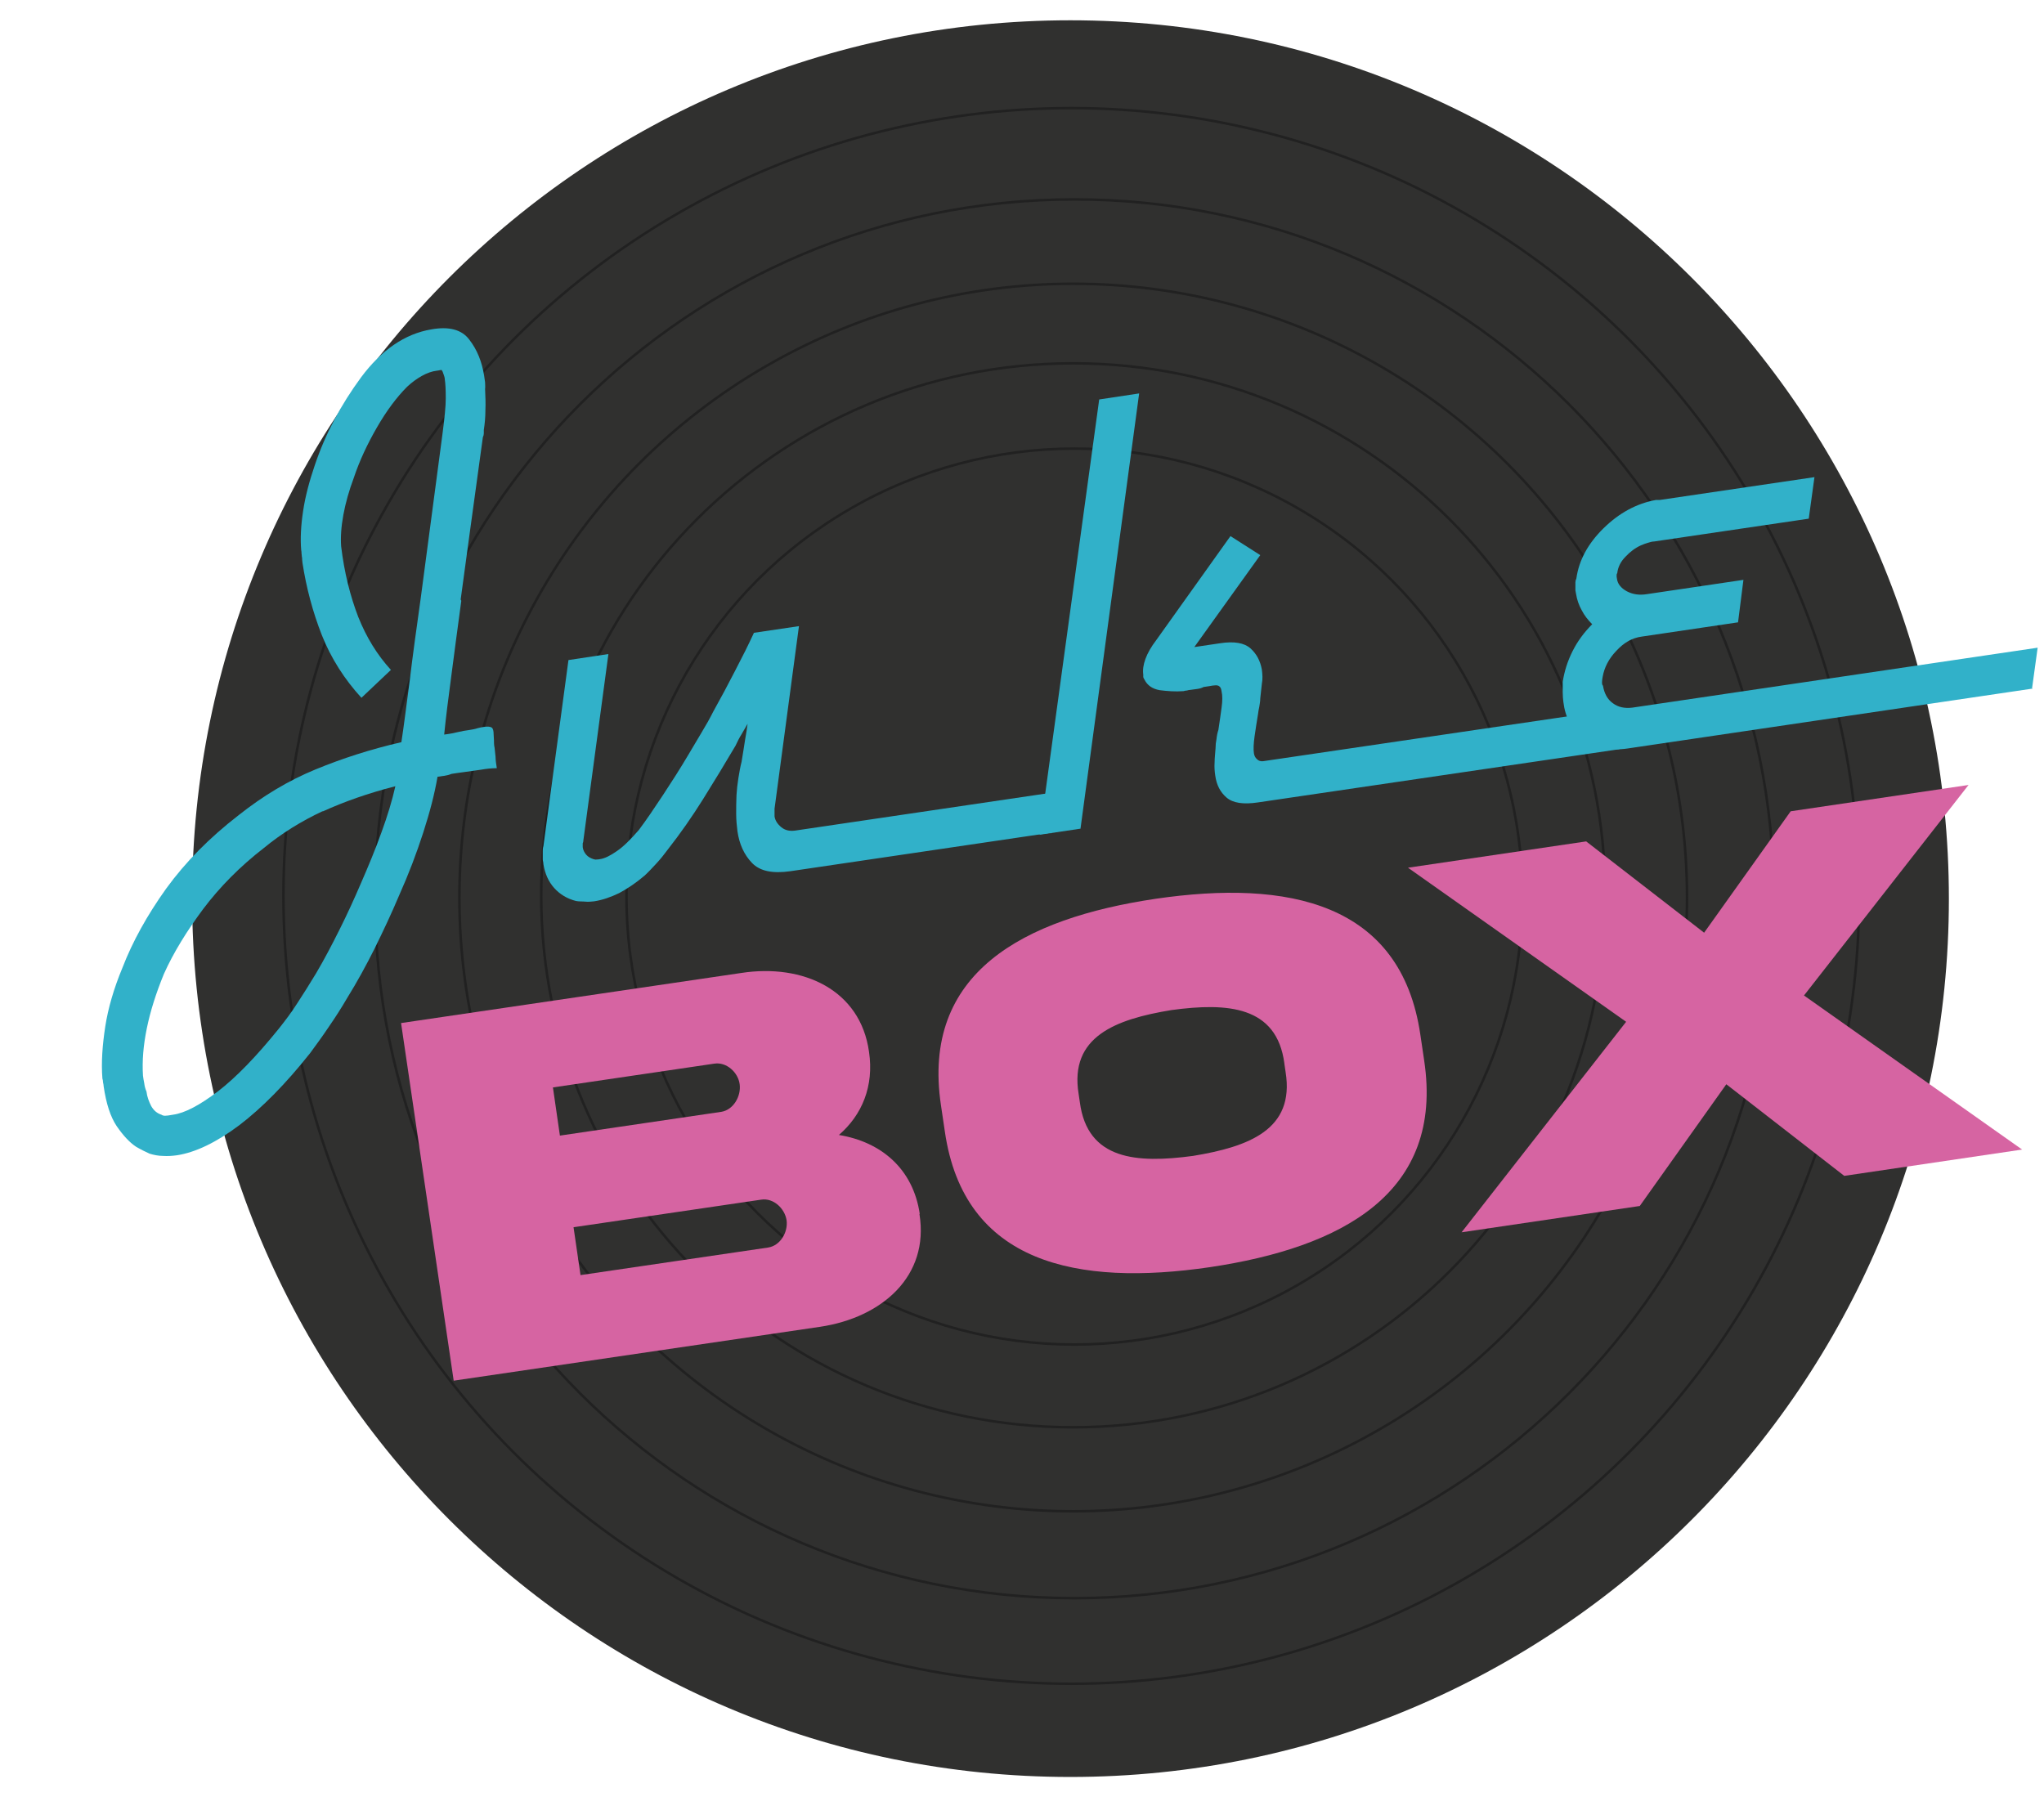 <?xml version="1.0" encoding="UTF-8"?>
<svg xmlns="http://www.w3.org/2000/svg" xmlns:xlink="http://www.w3.org/1999/xlink" version="1.1" viewBox="0 0 64.47 56.69">
  <defs>
    <style>
      .cls-1, .cls-2 {
        fill: none;
      }

      .cls-3 {
        isolation: isolate;
      }

      .cls-4 {
        clip-path: url(#clippath-1);
      }

      .cls-2 {
        stroke: #212121;
        stroke-miterlimit: 10;
        stroke-width: .08px;
      }

      .cls-5 {
        fill: #30302f;
      }

      .cls-6 {
        fill: #d664a2;
      }

      .cls-7 {
        clip-path: url(#clippath);
      }

      .cls-8 {
        fill: #31b1c9;
      }
    </style>
    <clipPath id="clippath">
      <rect class="cls-1" x="-1.08" y=".64" width="66.62" height="55.41"/>
    </clipPath>
    <clipPath id="clippath-1">
      <rect class="cls-1" x="-1.08" y=".64" width="66.62" height="55.41"/>
    </clipPath>
  </defs>
  <!-- Generator: Adobe Illustrator 28.7.1, SVG Export Plug-In . SVG Version: 1.2.0 Build 142)  -->
  <g>
    <g id="Ebene_1">
      <g id="Gruppe_181">
        <g id="Gruppe_178">
          <g class="cls-7">
            <g id="Gruppe_177">
              <path id="Pfad_62" class="cls-5" d="M61.47,28.35c0,15.3-12.4,27.7-27.71,27.7-15.3,0-27.7-12.4-27.7-27.71,0-15.3,12.4-27.7,27.7-27.7,15.3,0,27.71,12.4,27.71,27.71"/>
              <circle id="Ellipse_4" class="cls-2" cx="33.89" cy="28.28" r="14.13"/>
              <path id="Pfad_63" class="cls-2" d="M50.63,28.24c0,9.27-7.51,16.78-16.78,16.78-9.27,0-16.78-7.51-16.78-16.78,0-9.27,7.51-16.78,16.78-16.78,0,0,0,0,0,0,9.27,0,16.78,7.51,16.78,16.78h0Z"/>
              <circle id="Ellipse_5" class="cls-2" cx="33.85" cy="28.31" r="19.36"/>
              <path id="Pfad_64" class="cls-2" d="M55.95,28.35c0,12.18-9.88,22.06-22.06,22.06-12.18,0-22.06-9.88-22.06-22.06,0-12.18,9.88-22.06,22.06-22.06,12.18,0,22.06,9.88,22.06,22.06h0Z"/>
              <circle id="Ellipse_6" class="cls-2" cx="33.79" cy="28.26" r="24.85"/>
              <g id="Ju" class="cls-3">
                <g class="cls-3">
                  <path class="cls-8" d="M14.55,18.95c-.11.8-.21,1.57-.31,2.33-.1.75-.18,1.38-.23,1.89.17-.02.32-.05.44-.08.13-.03.24-.05.33-.06.11-.02.2-.03.28-.06.07-.02.14-.03.19-.04.13-.02.22-.01.26.02.04.03.06.1.06.22,0,.05.01.12.01.18,0,.07,0,.15.02.24.01.07.02.17.03.28,0,.11.02.23.04.36-.17,0-.34.02-.51.05-.17.02-.33.05-.5.07-.08.01-.15.02-.22.03-.08.01-.14.02-.2.03-.07.03-.15.05-.22.06-.07.01-.15.02-.22.03-.09.53-.24,1.11-.45,1.76-.21.65-.46,1.31-.76,1.98-.24.57-.5,1.12-.77,1.67-.27.54-.56,1.07-.87,1.57-.18.31-.38.62-.58.91-.2.3-.4.57-.59.83-.77.97-1.51,1.72-2.23,2.27-.72.54-1.38.86-1.97.95-.15.02-.29.03-.44.02-.14,0-.29-.03-.42-.07-.06-.03-.13-.06-.21-.1-.08-.04-.15-.08-.22-.12-.21-.14-.41-.36-.61-.65-.2-.3-.33-.71-.41-1.25,0-.04-.01-.08-.02-.13,0-.05-.01-.09-.02-.12-.04-.51,0-1.05.09-1.64.09-.58.27-1.2.54-1.85.32-.83.78-1.66,1.38-2.5.61-.84,1.37-1.61,2.29-2.32.77-.61,1.57-1.09,2.42-1.44.85-.35,1.75-.64,2.71-.86.07-.45.15-1.09.26-1.92.1-.83.22-1.7.35-2.62.17-1.3.4-3.03.69-5.21.06-.47.1-.83.1-1.1,0-.27-.01-.46-.03-.59,0-.06-.02-.1-.03-.14-.01-.03-.02-.06-.03-.08,0-.02-.02-.04-.04-.08-.06,0-.1.02-.14.02-.17.02-.33.08-.49.17-.16.09-.31.2-.46.34-.33.33-.65.76-.95,1.28-.3.52-.55,1.05-.73,1.59-.15.4-.26.79-.33,1.17-.07.38-.09.71-.07.99.1.84.29,1.58.54,2.23.26.65.6,1.2,1.03,1.67l-.93.88c-.54-.59-.96-1.25-1.25-1.98-.29-.74-.49-1.5-.61-2.28,0-.04-.01-.07-.01-.1,0-.03,0-.06-.01-.1,0-.04-.01-.07-.01-.1,0-.03,0-.06-.01-.1-.03-.35-.01-.77.06-1.23.07-.47.2-.95.37-1.45.33-.98.82-1.9,1.46-2.77.64-.86,1.38-1.37,2.21-1.51.55-.1.96,0,1.2.32.25.32.4.7.47,1.14.01.07.02.14.03.21,0,.07.01.14,0,.21.01.23.02.45.01.67,0,.22-.02.43-.05.62,0,.04,0,.07,0,.11,0,.04-.01.08-.03.12-.29,2.13-.53,3.84-.7,5.12ZM10.17,25.59c-.66.31-1.28.69-1.85,1.16-.75.58-1.39,1.23-1.91,1.92-.52.7-.94,1.38-1.24,2.05-.25.61-.43,1.18-.54,1.72-.11.54-.15,1.03-.12,1.49.01.07.02.15.04.24.01.08.03.17.07.26.02.17.08.32.15.46.08.14.19.23.32.27.04.03.1.04.16.03.06,0,.13-.02.21-.03.37-.05.84-.3,1.42-.74.57-.44,1.21-1.1,1.92-1.98.19-.24.39-.5.58-.8.19-.29.39-.61.59-.94.26-.44.5-.9.74-1.38s.46-.96.67-1.45c.24-.55.46-1.08.65-1.61.19-.52.34-1.01.44-1.46-.86.22-1.62.49-2.28.79Z"/>
                  <path class="cls-8" d="M33.19,26.26l-8.26,1.22c-.56.08-.96,0-1.21-.26s-.4-.59-.46-1c-.02-.17-.04-.35-.04-.54,0-.19,0-.39.01-.6.01-.17.03-.35.06-.54.03-.18.06-.36.1-.51.04-.25.08-.48.11-.69.04-.21.06-.37.08-.51-.06.1-.12.21-.19.33-.07.11-.13.23-.19.36-.33.56-.67,1.12-1.02,1.68-.35.56-.72,1.09-1.12,1.6-.11.15-.23.3-.36.44-.13.14-.25.27-.37.38-.27.23-.54.41-.8.55-.27.13-.53.22-.79.26-.09.01-.19.02-.28.01s-.19,0-.29-.02c-.28-.07-.51-.21-.69-.41-.18-.2-.29-.45-.34-.75,0-.06-.02-.11-.02-.15,0-.05,0-.09,0-.13,0-.04,0-.08,0-.13,0-.05,0-.1.02-.16l.79-5.87,1.26-.19-.79,5.88s0,.05-.02.09c0,.02,0,.04,0,.06,0,.02,0,.04,0,.06.01.09.05.17.11.24.06.07.14.11.23.14.04.01.07.02.1.01.03,0,.06,0,.1-.01.15-.02.33-.11.53-.25.21-.14.44-.37.7-.67.24-.32.49-.69.76-1.1.27-.41.54-.83.8-1.27.14-.23.27-.46.41-.69.14-.23.27-.46.38-.68.24-.43.47-.86.69-1.29.22-.42.42-.82.59-1.19l1.42-.21-.77,5.76s0,.04,0,.06c0,.02,0,.04,0,.06,0,.02,0,.04,0,.06,0,.02,0,.04,0,.06.02.13.09.24.21.34.12.1.26.13.43.11l8.26-1.22-.18,1.31Z"/>
                </g>
              </g>
              <g id="k" class="cls-3">
                <g class="cls-3">
                  <path class="cls-8" d="M34.07,26.14l-1.28.19,1.88-13.73,1.26-.19-1.85,13.73ZM51.09,23.63l-11.41,1.68c-.46.07-.79.02-.99-.15s-.32-.4-.36-.7c-.02-.13-.03-.27-.02-.41,0-.14.02-.29.03-.45,0-.1.01-.19.03-.29.01-.1.03-.2.06-.29.04-.25.07-.49.1-.7.03-.21.03-.38,0-.51-.01-.08-.03-.13-.07-.16-.03-.03-.09-.04-.16-.03-.04,0-.08.01-.14.02s-.12.02-.2.03c-.05.03-.12.05-.19.06-.07.01-.15.02-.22.03-.04,0-.07.01-.11.02-.04,0-.07.01-.11.02-.26.02-.51,0-.75-.03-.23-.04-.39-.15-.48-.33-.02-.03-.04-.07-.04-.09,0-.03,0-.05,0-.07-.02-.15,0-.31.07-.5s.18-.38.34-.59l2.34-3.28.94.6-2.08,2.9.81-.12c.45-.07.77-.01.96.16s.31.39.36.67c.02.15.03.3,0,.45-.02.15-.03.31-.05.46,0,.1-.02.18-.03.26-.02.08-.03.16-.04.23-.04.25-.08.49-.11.71-.03.22-.04.4-.02.53.01.07.04.14.1.19.05.05.12.07.19.06l11.41-1.68-.18,1.31Z"/>
                </g>
              </g>
              <g id="e" class="cls-3">
                <g class="cls-3">
                  <path class="cls-8" d="M64.11,21.72l-12.78,1.89c-.56.08-1.02-.02-1.39-.31-.37-.29-.57-.67-.63-1.16-.01-.09-.02-.19-.02-.3,0-.1,0-.21,0-.33.05-.33.15-.65.31-.97.16-.32.37-.6.62-.85-.13-.13-.25-.28-.33-.44-.09-.16-.15-.33-.18-.52l-.02-.11s0-.09,0-.14c0-.04,0-.07,0-.11,0-.04.01-.08.03-.12.08-.58.37-1.11.86-1.59.49-.48,1.04-.78,1.65-.89.02,0,.04,0,.06,0,.02,0,.04,0,.06,0l4.88-.72-.18,1.31-4.88.72c-.06,0-.12.02-.19.04-.07.02-.15.05-.22.08-.18.08-.34.2-.49.36-.15.15-.24.33-.26.52-.02.02-.02.05-.02.07,0,.03,0,.06.01.1.02.17.13.3.31.4.19.1.4.13.64.09l3.04-.45-.17,1.34-3.04.45c-.3.04-.56.19-.8.45-.24.25-.38.53-.43.82-.01.06-.02.11-.02.16,0,.05,0,.09.03.12.04.24.14.43.31.55.17.13.38.17.62.14l12.78-1.89-.18,1.31Z"/>
                </g>
              </g>
            </g>
          </g>
        </g>
        <g id="b" class="cls-3">
          <g class="cls-3">
            <path class="cls-6" d="M29,38.29c.32,1.97-1.19,3.27-3.13,3.56l-11.56,1.7-1.66-11.28,10.73-1.58c1.95-.3,3.76.53,4.03,2.49.16,1.08-.22,1.99-.95,2.62,1.34.22,2.34,1.07,2.55,2.49ZM17.44,34.3l.22,1.52,5.09-.75c.38-.06.63-.49.58-.87s-.42-.71-.8-.65l-5.09.75ZM24.23,39.35c.38-.06.63-.48.58-.86-.06-.38-.42-.71-.8-.65l-5.92.87.22,1.51,5.92-.87Z"/>
          </g>
        </g>
        <g id="o" class="cls-3">
          <g class="cls-3">
            <path class="cls-6" d="M44.8,32.64l.12.81c.63,4.19-2.6,5.9-6.76,6.52-4.17.61-7.76-.1-8.36-4.29l-.12-.81c-.63-4.19,2.6-5.9,6.77-6.52,4.17-.61,7.74.11,8.35,4.29ZM40.51,33.54c-.24-1.81-1.79-1.92-3.56-1.68-1.77.29-3.22.84-2.93,2.64l.04.27c.24,1.82,1.79,1.93,3.57,1.69,1.76-.29,3.21-.83,2.92-2.64l-.04-.27Z"/>
          </g>
        </g>
        <g id="Gruppe_180">
          <g class="cls-4">
            <g id="Gruppe_179">
              <g id="x" class="cls-3">
                <g class="cls-3">
                  <path class="cls-6" d="M56.48,25.59l5.61-.83-5.19,6.64,6.88,4.86-5.61.83-3.72-2.89-2.73,3.84-5.62.83,5.19-6.64-6.88-4.86,5.62-.83,3.72,2.88,2.73-3.83Z"/>
                </g>
              </g>
            </g>
          </g>
        </g>
      </g>
    </g>
  </g>
</svg>